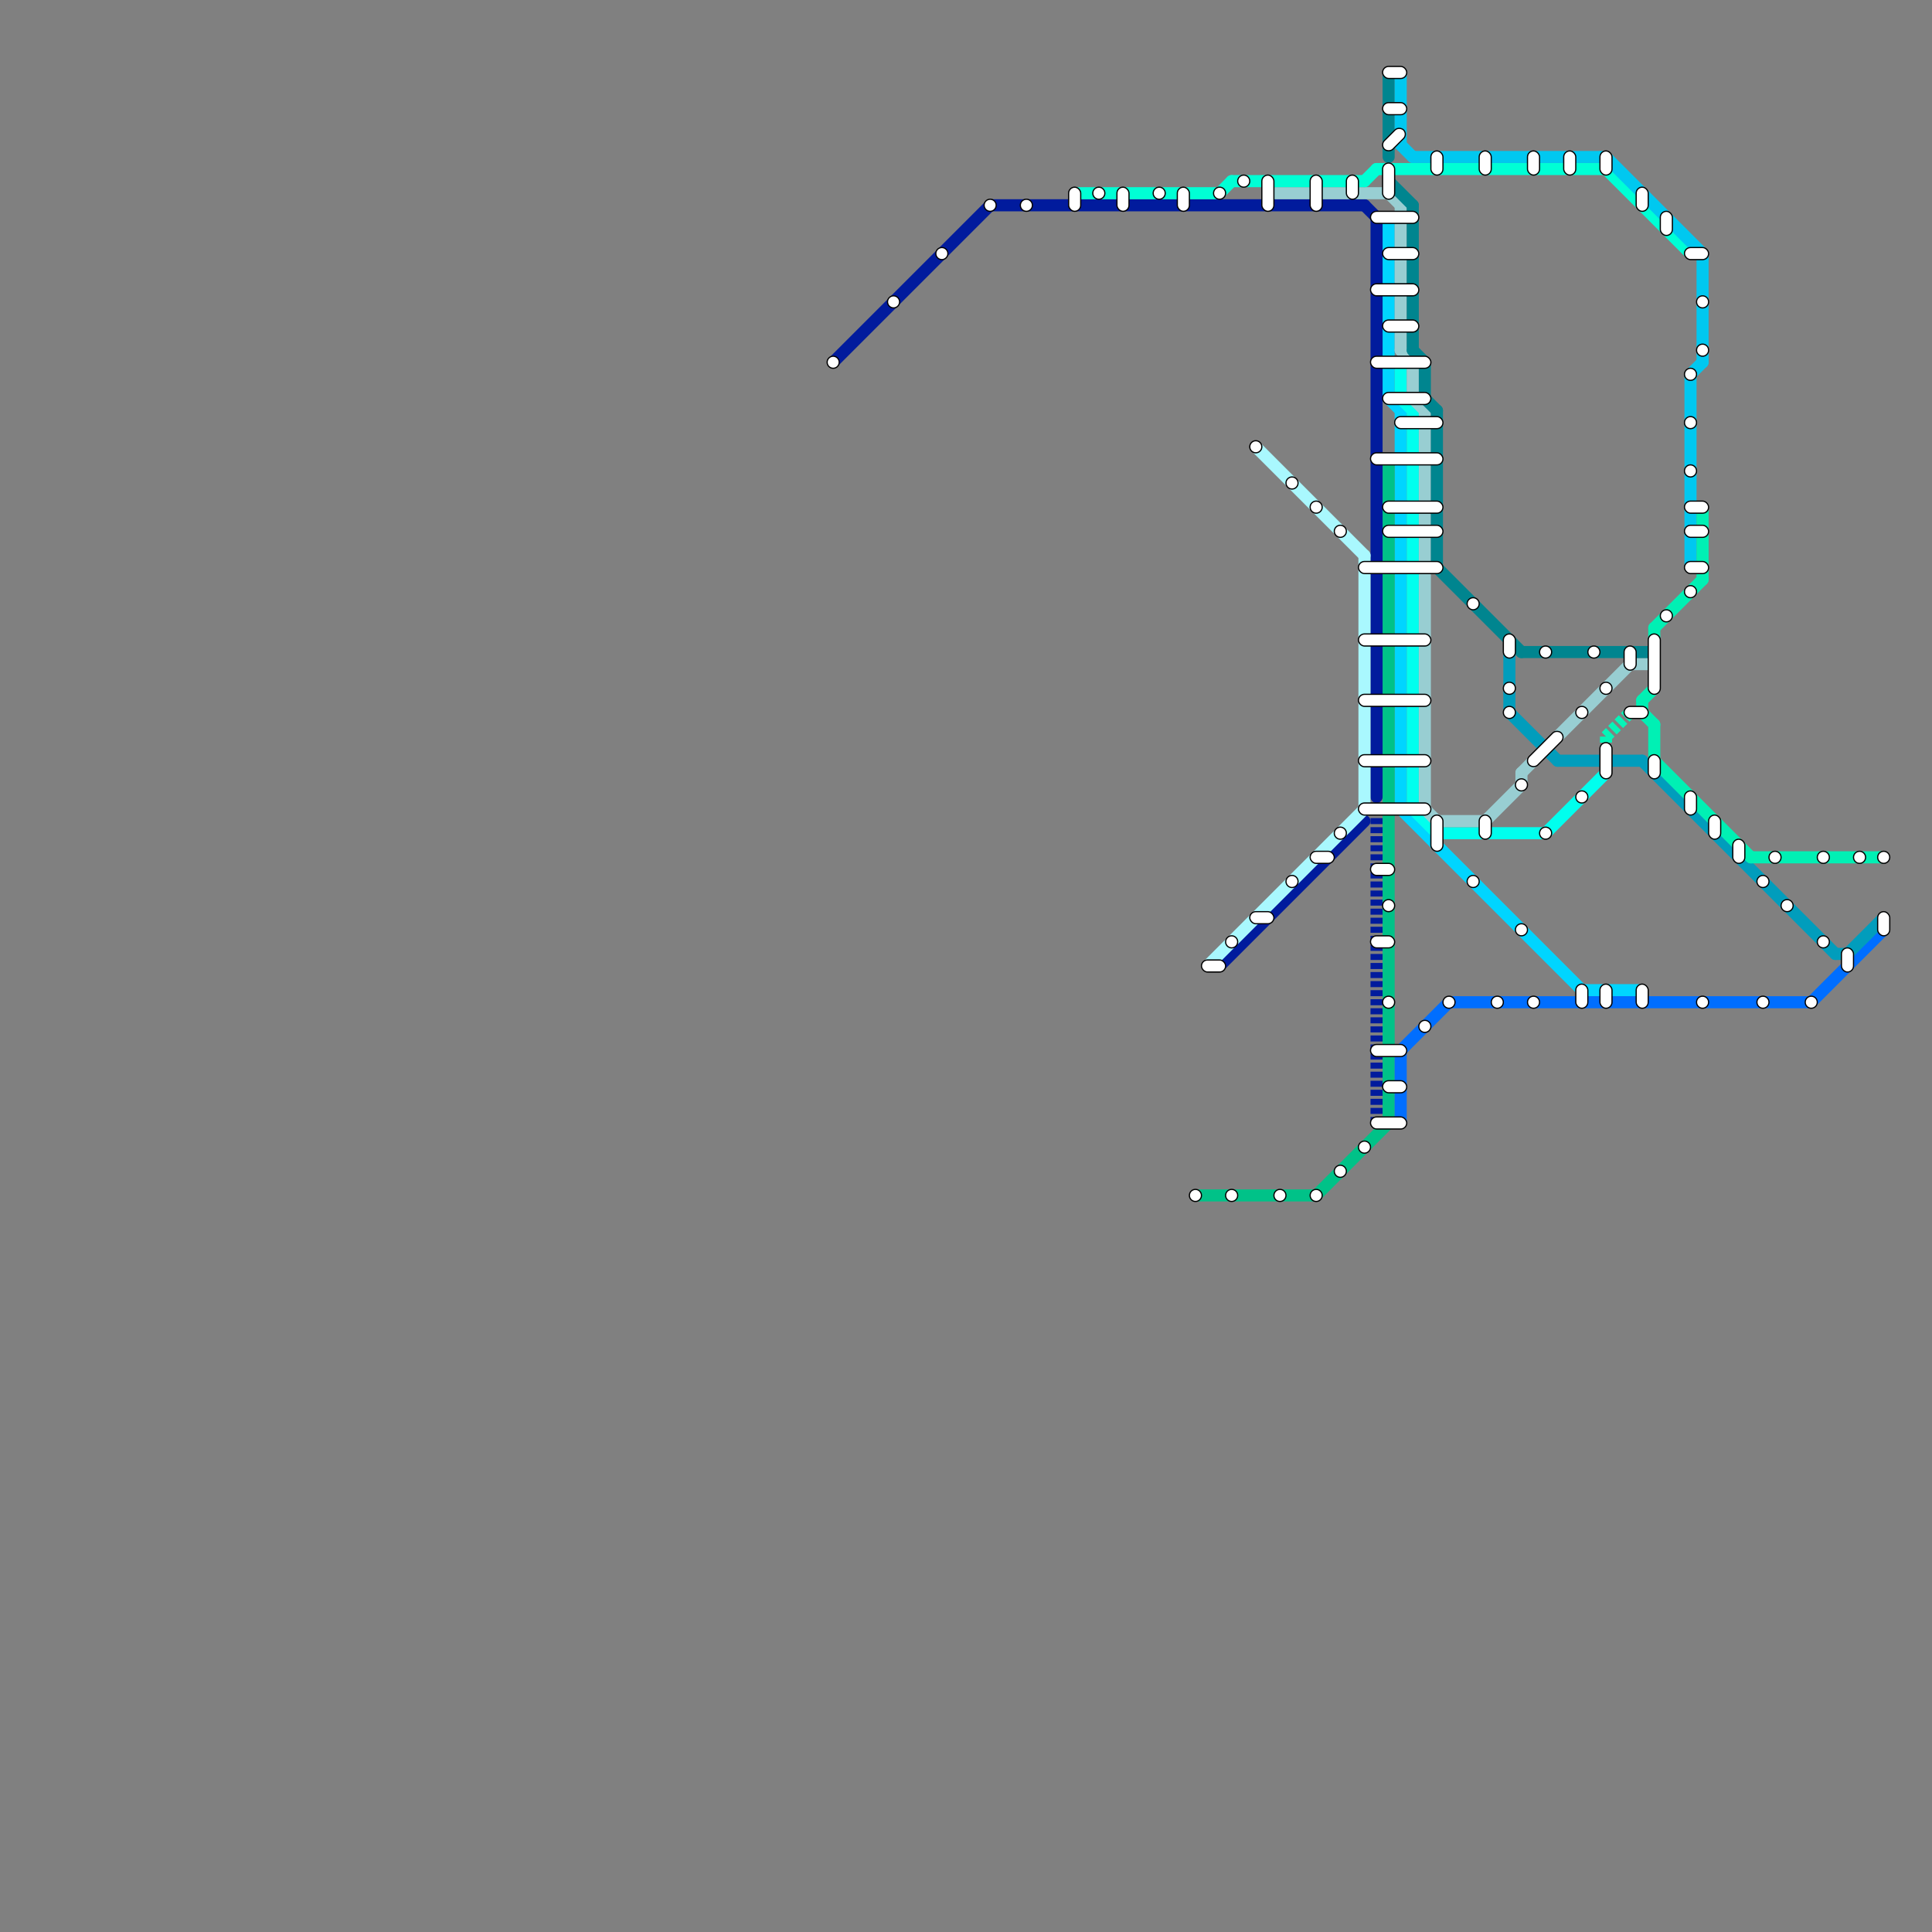 
<svg version="1.1" xmlns="http://www.w3.org/2000/svg" viewBox="0 0 160 160">
<rect x="0" y="0" width="160" height="160" fill="#808080" stroke="none"/>
<style>text { font: 1px Helvetica; font-weight: 600; white-space: pre; dominant-baseline: central; } line { stroke-width: 1; fill: none; stroke-linecap: round; stroke-linejoin: round; } .c0 { stroke: #00d5ff } .c1 { stroke: #00c288 } .c2 { stroke: #00ffee } .c3 { stroke: #006eff } .c4 { stroke: #011b9d } .c5 { stroke: #a9f8fe } .c6 { stroke: #98ced2 } .c7 { stroke: #00858f } .c8 { stroke: #00ffd5 } .c9 { stroke: #019dbc } .c10 { stroke: #00c8f0 } .c11 { stroke: #00f0b4 } .c12 { stroke: #06f4b8 } .w1 { stroke-width: 1; }.l3 { stroke-dasharray: .5 .25; stroke-linecap: butt; }</style><defs><g id="ct-xf"><circle r="0.5" fill="#fff" stroke="#000" stroke-width="0.2"/></g><g id="ct"><circle r="0.5" fill="#fff" stroke="#000" stroke-width="0.1"/></g></defs><line class="c0 " x1="115" y1="18" x2="115" y2="33"/><line class="c0 " x1="116" y1="67" x2="131" y2="82"/><line class="c0 " x1="131" y1="82" x2="136" y2="82"/><line class="c0 " x1="115" y1="33" x2="116" y2="34"/><line class="c0 " x1="116" y1="34" x2="116" y2="67"/><line class="c1 " x1="115" y1="38" x2="115" y2="93"/><line class="c1 " x1="109" y1="99" x2="115" y2="93"/><line class="c1 " x1="99" y1="99" x2="109" y2="99"/><line class="c2 " x1="116" y1="30" x2="116" y2="33"/><line class="c2 " x1="117" y1="34" x2="117" y2="67"/><line class="c2 " x1="116" y1="33" x2="117" y2="34"/><line class="c2 " x1="117" y1="67" x2="119" y2="69"/><line class="c2 " x1="119" y1="69" x2="128" y2="69"/><line class="c2 " x1="128" y1="69" x2="133" y2="64"/><line class="c3 " x1="120" y1="83" x2="150" y2="83"/><line class="c3 " x1="116" y1="87" x2="120" y2="83"/><line class="c3 " x1="150" y1="83" x2="156" y2="77"/><line class="c3 " x1="116" y1="87" x2="116" y2="93"/><line class="c4 " x1="101" y1="80" x2="113" y2="68"/><line class="c4 " x1="113" y1="17" x2="114" y2="18"/><line class="c4 " x1="114" y1="18" x2="114" y2="66"/><line class="c4 " x1="82" y1="17" x2="113" y2="17"/><line class="c4 " x1="69" y1="30" x2="82" y2="17"/><line class="c4 l3" x1="114" y1="67" x2="114" y2="93"/><line class="c5 " x1="113" y1="46" x2="113" y2="67"/><line class="c5 " x1="100" y1="80" x2="113" y2="67"/><line class="c5 " x1="104" y1="37" x2="113" y2="46"/><line class="c6 " x1="117" y1="33" x2="118" y2="34"/><line class="c6 " x1="129" y1="61" x2="135" y2="55"/><line class="c6 " x1="118" y1="34" x2="118" y2="67"/><line class="c6 " x1="126" y1="64" x2="127" y2="63"/><line class="c6 " x1="126" y1="64" x2="126" y2="65"/><line class="c6 " x1="123" y1="68" x2="126" y2="65"/><line class="c6 " x1="118" y1="67" x2="119" y2="68"/><line class="c6 " x1="105" y1="16" x2="115" y2="16"/><line class="c6 " x1="135" y1="55" x2="137" y2="55"/><line class="c6 " x1="119" y1="68" x2="123" y2="68"/><line class="c6 " x1="115" y1="16" x2="116" y2="17"/><line class="c6 " x1="117" y1="30" x2="117" y2="33"/><line class="c6 " x1="116" y1="17" x2="116" y2="29"/><line class="c6 " x1="116" y1="29" x2="117" y2="30"/><line class="c7 " x1="118" y1="33" x2="119" y2="34"/><line class="c7 " x1="118" y1="30" x2="118" y2="33"/><line class="c7 " x1="126" y1="54" x2="137" y2="54"/><line class="c7 " x1="117" y1="29" x2="118" y2="30"/><line class="c7 " x1="115" y1="15" x2="117" y2="17"/><line class="c7 " x1="119" y1="47" x2="126" y2="54"/><line class="c7 " x1="115" y1="6" x2="115" y2="13"/><line class="c7 " x1="117" y1="17" x2="117" y2="29"/><line class="c7 " x1="119" y1="34" x2="119" y2="47"/><line class="c8 " x1="89" y1="16" x2="101" y2="16"/><line class="c8 " x1="101" y1="16" x2="102" y2="15"/><line class="c8 " x1="133" y1="14" x2="140" y2="21"/><line class="c8 " x1="113" y1="15" x2="114" y2="14"/><line class="c8 " x1="102" y1="15" x2="113" y2="15"/><line class="c8 " x1="114" y1="14" x2="133" y2="14"/><line class="c9 " x1="125" y1="54" x2="125" y2="59"/><line class="c9 " x1="136" y1="63" x2="152" y2="79"/><line class="c9 " x1="153" y1="79" x2="156" y2="76"/><line class="c9 " x1="125" y1="59" x2="129" y2="63"/><line class="c9 " x1="152" y1="79" x2="153" y2="79"/><line class="c9 " x1="129" y1="63" x2="136" y2="63"/><line class="c10 " x1="141" y1="21" x2="141" y2="30"/><line class="c10 " x1="133" y1="13" x2="141" y2="21"/><line class="c10 " x1="140" y1="31" x2="140" y2="47"/><line class="c10 " x1="116" y1="12" x2="117" y2="13"/><line class="c10 " x1="116" y1="6" x2="116" y2="12"/><line class="c10 " x1="117" y1="13" x2="133" y2="13"/><line class="c10 " x1="140" y1="31" x2="141" y2="30"/><line class="c11 " x1="137" y1="52" x2="141" y2="48"/><line class="c11 " x1="136" y1="58" x2="136" y2="59"/><line class="c11 " x1="137" y1="60" x2="137" y2="63"/><line class="c11 " x1="141" y1="42" x2="141" y2="48"/><line class="c11 " x1="136" y1="59" x2="137" y2="60"/><line class="c11 " x1="137" y1="63" x2="145" y2="71"/><line class="c11 " x1="137" y1="52" x2="137" y2="53"/><line class="c11 " x1="137" y1="56" x2="137" y2="57"/><line class="c11 " x1="136" y1="58" x2="137" y2="57"/><line class="c11 " x1="145" y1="71" x2="156" y2="71"/><line class="c12 l3" x1="133" y1="61" x2="135" y2="59"/><line class="c12 l3" x1="133" y1="61" x2="133" y2="62"/>

<use x="69" y="30" href="#ct"/><use x="74" y="25" href="#ct"/><use x="78" y="21" href="#ct"/><use x="82" y="17" href="#ct"/><use x="85" y="17" href="#ct"/><rect x="88.5" y="15.5" width="1" height="2" fill="#fff" stroke="#000" stroke-width="0.1" rx="0.5"/><use x="91" y="16" href="#ct"/><rect x="92.5" y="15.5" width="1" height="2" fill="#fff" stroke="#000" stroke-width="0.1" rx="0.5"/><use x="96" y="16" href="#ct"/><rect x="97.5" y="15.5" width="1" height="2" fill="#fff" stroke="#000" stroke-width="0.1" rx="0.5"/><use x="99" y="99" href="#ct"/><rect x="99.5" y="79.5" width="2" height="1" fill="#fff" stroke="#000" stroke-width="0.1" rx="0.5"/><use x="101" y="16" href="#ct"/><use x="102" y="78" href="#ct"/><use x="102" y="99" href="#ct"/><use x="103" y="15" href="#ct"/><use x="104" y="37" href="#ct"/><rect x="103.5" y="75.5" width="2" height="1" fill="#fff" stroke="#000" stroke-width="0.1" rx="0.5"/><rect x="104.5" y="14.5" width="1" height="3" fill="#fff" stroke="#000" stroke-width="0.1" rx="0.5"/><use x="106" y="99" href="#ct"/><use x="107" y="40" href="#ct"/><use x="107" y="73" href="#ct"/><rect x="108.5" y="14.5" width="1" height="3" fill="#fff" stroke="#000" stroke-width="0.1" rx="0.5"/><use x="109" y="42" href="#ct"/><rect x="108.5" y="70.5" width="2" height="1" fill="#fff" stroke="#000" stroke-width="0.1" rx="0.5"/><use x="109" y="99" href="#ct"/><use x="111" y="44" href="#ct"/><use x="111" y="69" href="#ct"/><use x="111" y="97" href="#ct"/><rect x="111.5" y="14.5" width="1" height="2" fill="#fff" stroke="#000" stroke-width="0.1" rx="0.5"/><rect x="112.5" y="46.5" width="7" height="1" fill="#fff" stroke="#000" stroke-width="0.1" rx="0.5"/><rect x="112.5" y="52.5" width="6" height="1" fill="#fff" stroke="#000" stroke-width="0.1" rx="0.5"/><rect x="112.5" y="57.5" width="6" height="1" fill="#fff" stroke="#000" stroke-width="0.1" rx="0.5"/><rect x="112.5" y="62.5" width="6" height="1" fill="#fff" stroke="#000" stroke-width="0.1" rx="0.5"/><rect x="112.5" y="66.5" width="6" height="1" fill="#fff" stroke="#000" stroke-width="0.1" rx="0.5"/><use x="113" y="95" href="#ct"/><rect x="113.5" y="17.5" width="4" height="1" fill="#fff" stroke="#000" stroke-width="0.1" rx="0.5"/><rect x="113.5" y="23.5" width="4" height="1" fill="#fff" stroke="#000" stroke-width="0.1" rx="0.5"/><rect x="113.5" y="29.5" width="5" height="1" fill="#fff" stroke="#000" stroke-width="0.1" rx="0.5"/><rect x="113.5" y="37.5" width="6" height="1" fill="#fff" stroke="#000" stroke-width="0.1" rx="0.5"/><rect x="113.5" y="71.5" width="2" height="1" fill="#fff" stroke="#000" stroke-width="0.1" rx="0.5"/><rect x="113.5" y="77.5" width="2" height="1" fill="#fff" stroke="#000" stroke-width="0.1" rx="0.5"/><rect x="113.5" y="86.5" width="3" height="1" fill="#fff" stroke="#000" stroke-width="0.1" rx="0.5"/><rect x="113.5" y="92.5" width="3" height="1" fill="#fff" stroke="#000" stroke-width="0.1" rx="0.5"/><rect x="114.5" y="5.5" width="2" height="1" fill="#fff" stroke="#000" stroke-width="0.1" rx="0.5"/><rect x="114.5" y="8.5" width="2" height="1" fill="#fff" stroke="#000" stroke-width="0.1" rx="0.5"/><rect x="114.5" y="11.5" width="2.25" height="1" fill="#fff" stroke="#000" stroke-width="0.1" rx="0.5" transform="rotate(-45 115 12)"/><rect x="114.5" y="13.5" width="1" height="3" fill="#fff" stroke="#000" stroke-width="0.1" rx="0.5"/><rect x="114.5" y="20.5" width="3" height="1" fill="#fff" stroke="#000" stroke-width="0.1" rx="0.5"/><rect x="114.5" y="26.5" width="3" height="1" fill="#fff" stroke="#000" stroke-width="0.1" rx="0.5"/><rect x="114.5" y="32.5" width="4" height="1" fill="#fff" stroke="#000" stroke-width="0.1" rx="0.5"/><rect x="114.5" y="41.5" width="5" height="1" fill="#fff" stroke="#000" stroke-width="0.1" rx="0.5"/><rect x="114.5" y="43.5" width="5" height="1" fill="#fff" stroke="#000" stroke-width="0.1" rx="0.5"/><use x="115" y="75" href="#ct"/><use x="115" y="83" href="#ct"/><rect x="114.5" y="89.5" width="2" height="1" fill="#fff" stroke="#000" stroke-width="0.1" rx="0.5"/><rect x="115.5" y="34.5" width="4" height="1" fill="#fff" stroke="#000" stroke-width="0.1" rx="0.5"/><use x="118" y="85" href="#ct"/><rect x="118.5" y="12.5" width="1" height="2" fill="#fff" stroke="#000" stroke-width="0.1" rx="0.5"/><rect x="118.5" y="67.5" width="1" height="3" fill="#fff" stroke="#000" stroke-width="0.1" rx="0.5"/><use x="120" y="83" href="#ct"/><use x="122" y="50" href="#ct"/><use x="122" y="73" href="#ct"/><rect x="122.5" y="12.5" width="1" height="2" fill="#fff" stroke="#000" stroke-width="0.1" rx="0.5"/><rect x="122.5" y="67.5" width="1" height="2" fill="#fff" stroke="#000" stroke-width="0.1" rx="0.5"/><use x="124" y="83" href="#ct"/><rect x="124.5" y="52.5" width="1" height="2" fill="#fff" stroke="#000" stroke-width="0.1" rx="0.5"/><use x="125" y="57" href="#ct"/><use x="125" y="59" href="#ct"/><use x="126" y="65" href="#ct"/><use x="126" y="77" href="#ct"/><rect x="126.5" y="12.5" width="1" height="2" fill="#fff" stroke="#000" stroke-width="0.1" rx="0.5"/><rect x="126.5" y="62.5" width="3.75" height="1" fill="#fff" stroke="#000" stroke-width="0.1" rx="0.5" transform="rotate(-45 127 63)"/><use x="127" y="83" href="#ct"/><use x="128" y="54" href="#ct"/><use x="128" y="69" href="#ct"/><rect x="129.5" y="12.5" width="1" height="2" fill="#fff" stroke="#000" stroke-width="0.1" rx="0.5"/><use x="131" y="59" href="#ct"/><use x="131" y="66" href="#ct"/><rect x="130.5" y="81.5" width="1" height="2" fill="#fff" stroke="#000" stroke-width="0.1" rx="0.5"/><use x="132" y="54" href="#ct"/><rect x="132.5" y="12.5" width="1" height="2" fill="#fff" stroke="#000" stroke-width="0.1" rx="0.5"/><use x="133" y="57" href="#ct"/><rect x="132.5" y="61.5" width="1" height="3" fill="#fff" stroke="#000" stroke-width="0.1" rx="0.5"/><rect x="132.5" y="81.5" width="1" height="2" fill="#fff" stroke="#000" stroke-width="0.1" rx="0.5"/><rect x="134.5" y="53.5" width="1" height="2" fill="#fff" stroke="#000" stroke-width="0.1" rx="0.5"/><rect x="134.5" y="58.5" width="2" height="1" fill="#fff" stroke="#000" stroke-width="0.1" rx="0.5"/><rect x="135.5" y="15.5" width="1" height="2" fill="#fff" stroke="#000" stroke-width="0.1" rx="0.5"/><rect x="135.5" y="81.5" width="1" height="2" fill="#fff" stroke="#000" stroke-width="0.1" rx="0.5"/><rect x="136.5" y="52.5" width="1" height="5" fill="#fff" stroke="#000" stroke-width="0.1" rx="0.5"/><rect x="136.5" y="62.5" width="1" height="2" fill="#fff" stroke="#000" stroke-width="0.1" rx="0.5"/><rect x="137.5" y="17.5" width="1" height="2" fill="#fff" stroke="#000" stroke-width="0.1" rx="0.5"/><use x="138" y="51" href="#ct"/><rect x="139.5" y="20.5" width="2" height="1" fill="#fff" stroke="#000" stroke-width="0.1" rx="0.5"/><use x="140" y="31" href="#ct"/><use x="140" y="35" href="#ct"/><use x="140" y="39" href="#ct"/><rect x="139.5" y="41.5" width="2" height="1" fill="#fff" stroke="#000" stroke-width="0.1" rx="0.5"/><rect x="139.5" y="43.5" width="2" height="1" fill="#fff" stroke="#000" stroke-width="0.1" rx="0.5"/><rect x="139.5" y="46.5" width="2" height="1" fill="#fff" stroke="#000" stroke-width="0.1" rx="0.5"/><use x="140" y="49" href="#ct"/><rect x="139.5" y="65.5" width="1" height="2" fill="#fff" stroke="#000" stroke-width="0.1" rx="0.5"/><use x="141" y="25" href="#ct"/><use x="141" y="29" href="#ct"/><use x="141" y="83" href="#ct"/><rect x="141.5" y="67.5" width="1" height="2" fill="#fff" stroke="#000" stroke-width="0.1" rx="0.5"/><rect x="143.5" y="69.5" width="1" height="2" fill="#fff" stroke="#000" stroke-width="0.1" rx="0.5"/><use x="146" y="73" href="#ct"/><use x="146" y="83" href="#ct"/><use x="147" y="71" href="#ct"/><use x="148" y="75" href="#ct"/><use x="150" y="83" href="#ct"/><use x="151" y="71" href="#ct"/><use x="151" y="78" href="#ct"/><rect x="152.5" y="78.5" width="1" height="2" fill="#fff" stroke="#000" stroke-width="0.1" rx="0.5"/><use x="154" y="71" href="#ct"/><use x="156" y="71" href="#ct"/><rect x="155.5" y="75.5" width="1" height="2" fill="#fff" stroke="#000" stroke-width="0.1" rx="0.5"/>
</svg>

